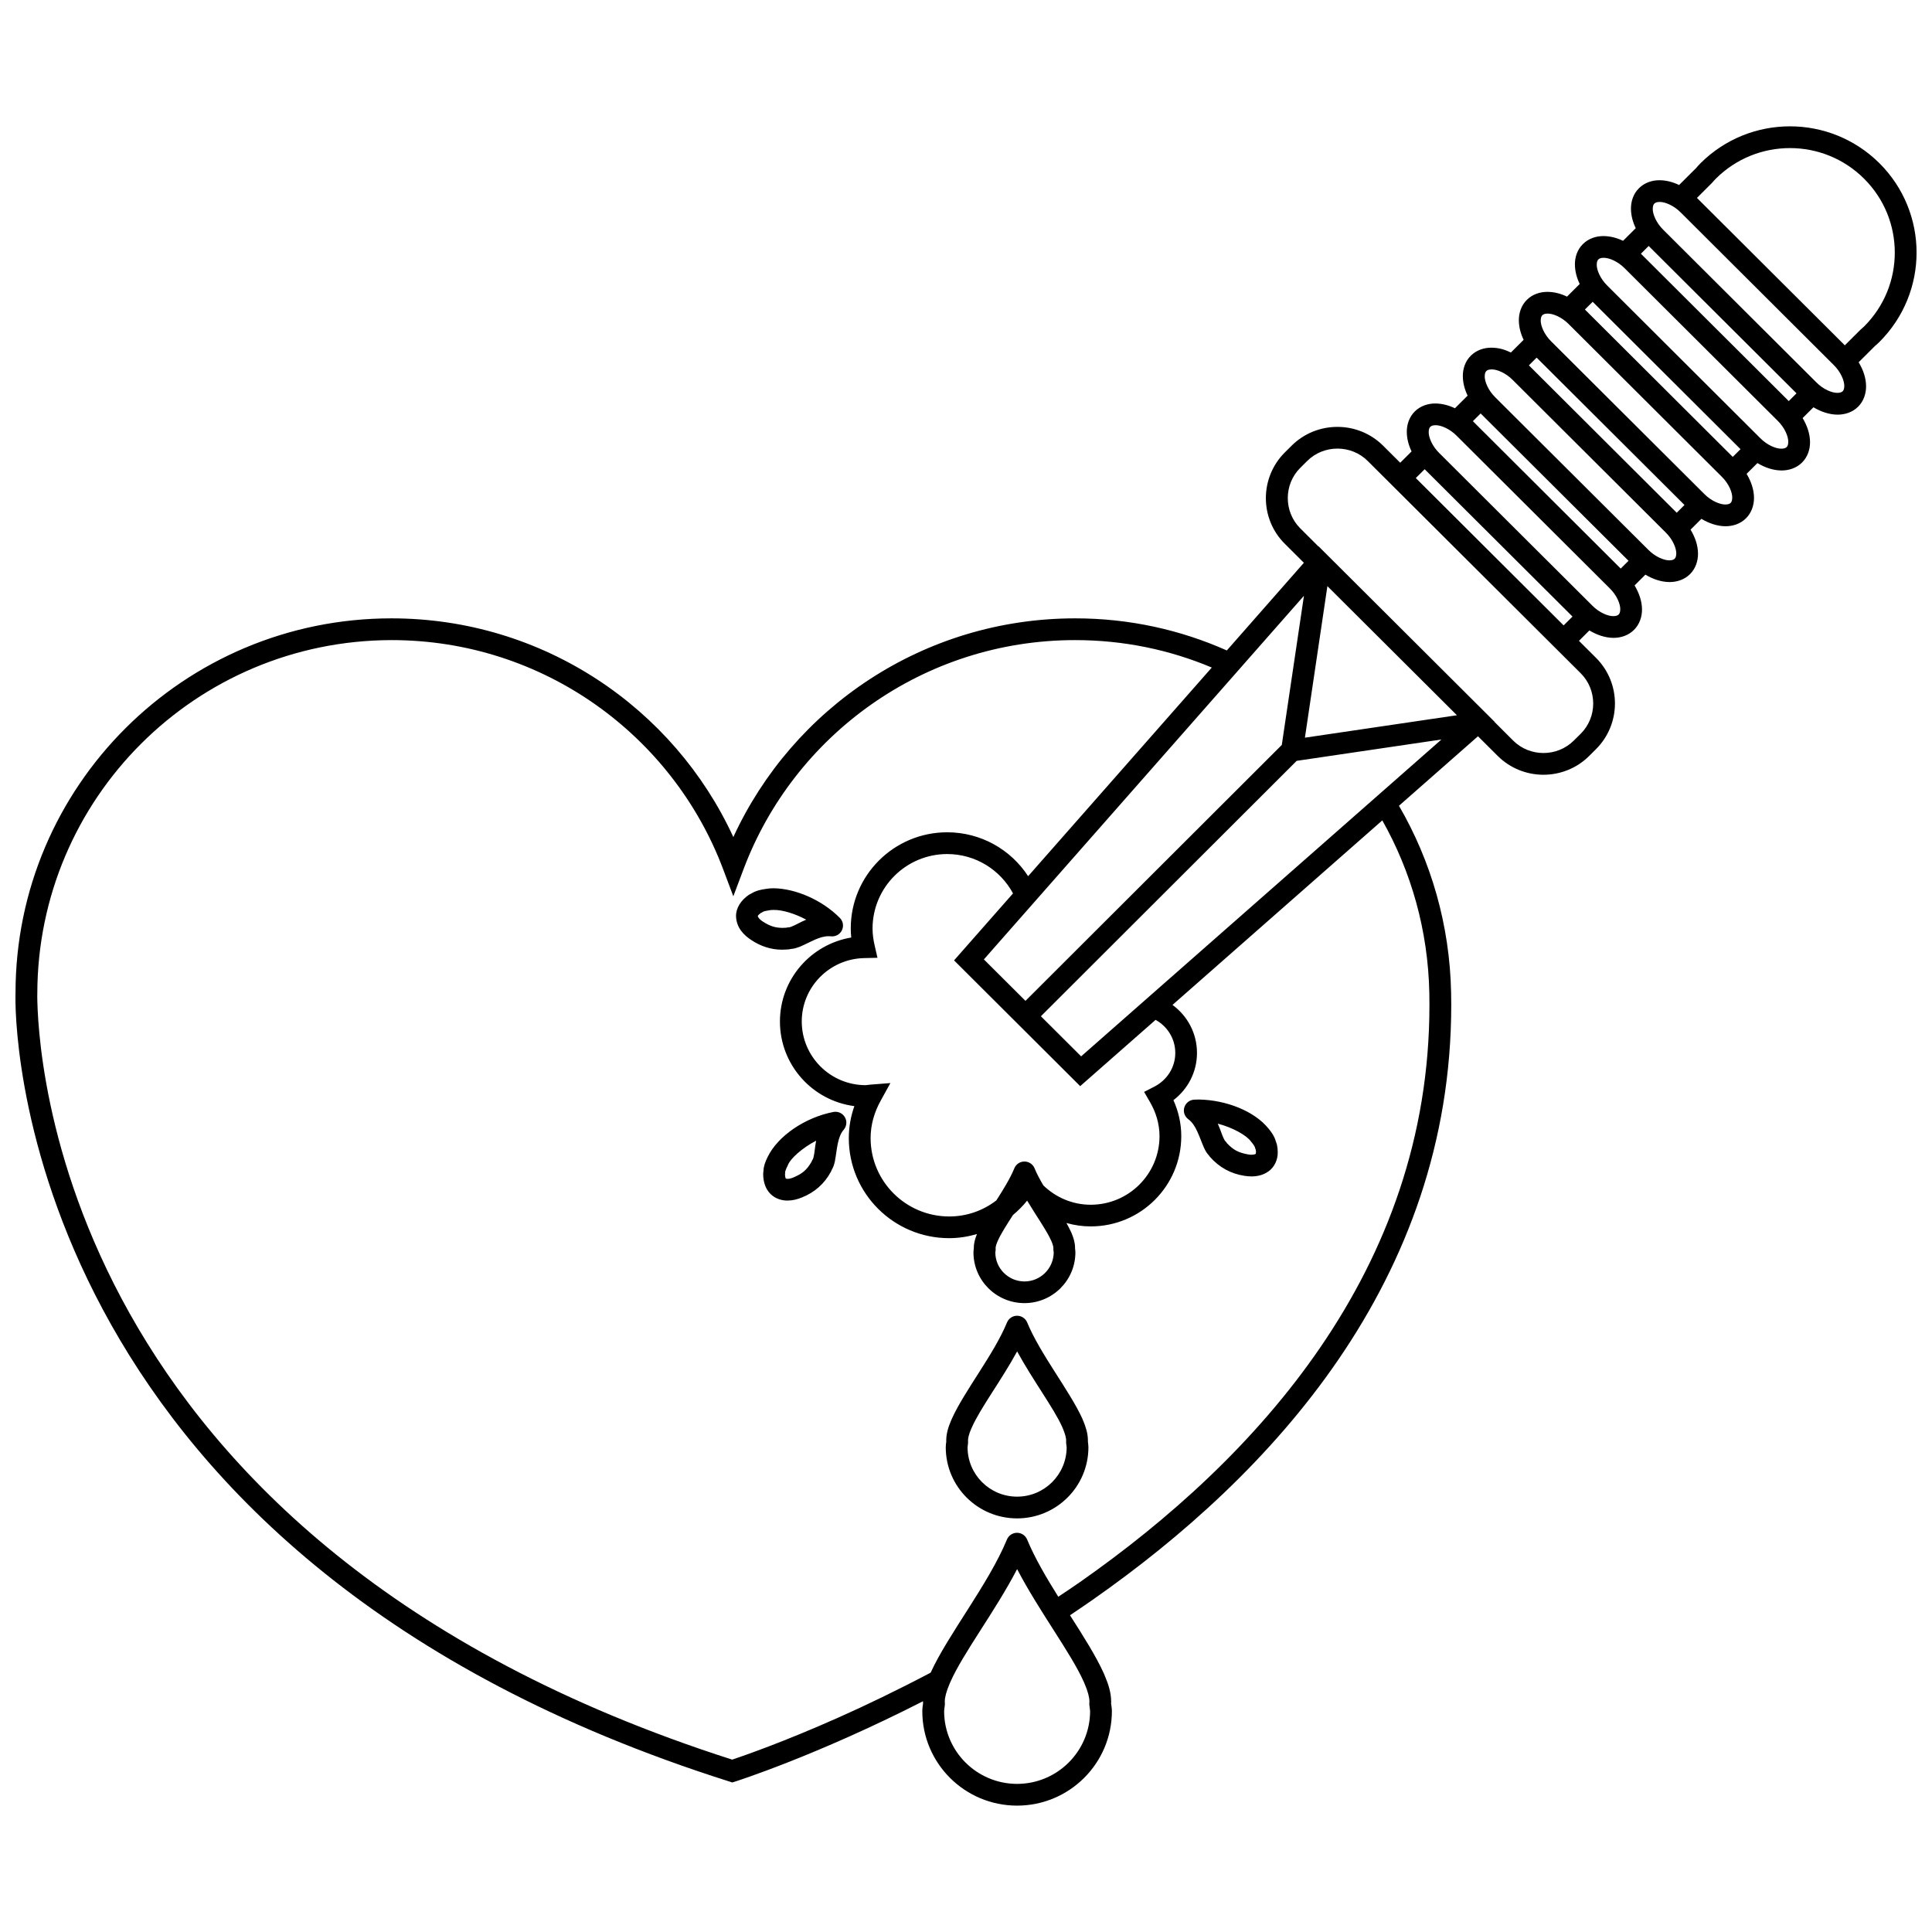 <?xml version="1.0" encoding="UTF-8"?>
<!-- Uploaded to: ICON Repo, www.svgrepo.com, Generator: ICON Repo Mixer Tools -->
<svg width="800px" height="800px" version="1.1" viewBox="144 144 512 512" xmlns="http://www.w3.org/2000/svg">
 <defs>
  <clipPath id="a">
   <path d="m148.09 177h503.81v446h-503.81z"/>
  </clipPath>
 </defs>
 <g clip-path="url(#a)">
  <path d="m413.54 546.39c10.434-0.004 18.898-8.438 18.902-18.844-0.012-0.699-0.102-1.18-0.133-1.473 0-0.117 0.004-0.246 0-0.371-0.012-1.852-0.57-3.57-1.316-5.363l-0.012 0.043-0.125-0.371c-3.375-7.43-11.168-17.125-14.648-25.555-0.449-1.074-1.5-1.77-2.672-1.77s-2.215 0.699-2.672 1.781c-3.449 8.414-11.273 18.105-14.629 25.547l-0.012 0.039c-0.035 0.066-0.102 0.203-0.172 0.391-0.746 1.754-1.277 3.441-1.289 5.25 0 0.117 0 0.258 0.004 0.41-0.043 0.293-0.125 0.754-0.133 1.434 0 10.422 8.461 18.848 18.906 18.852zm-13-20.574s-0.004-0.012-0.004-0.113c-0.012-0.547 0.25-1.703 0.863-3.09l0.023-0.055c0.027-0.051 0.066-0.129 0.117-0.246 2.207-5.055 7.832-12.504 12.012-20.176 4.137 7.602 9.684 14.984 11.953 20.035 0.055 0.156 0.113 0.27 0.133 0.34 0.016 0.043 0.023 0.039 0.023 0.039h0.004c0.637 1.512 0.891 2.625 0.875 3.152 0 0.09-0.004 0.164-0.004 0.23v0.492c0.082 0.715 0.152 1.082 0.141 1.121-0.023 7.227-5.891 13.078-13.133 13.082-7.254-0.004-13.117-5.856-13.129-13.082-0.016-0.035 0.055-0.398 0.129-1.121zm64.086-75.262c2.531 2.867 5.594 4.508 9.168 5.051 0.586 0.094 1.215 0.156 1.859 0.156 1.496-0.004 3.117-0.309 4.574-1.383 1.484-1.059 2.441-3.047 2.383-5.043 0.012-0.621-0.062-1.277-0.203-1.949l-0.055-0.219c-0.102-0.348-0.203-0.594-0.273-0.777-0.352-1.25-0.992-2.156-1.824-3.207-0.074-0.094-0.125-0.145-0.156-0.18-3.688-4.523-11.102-7.496-18.383-7.617-0.438 0-0.855 0.004-1.27 0.035-1.215 0.078-2.234 0.891-2.586 2.047-0.352 1.152 0.062 2.394 1.031 3.125 2.094 1.488 2.91 4.68 4.164 7.535 0.359 0.766 0.715 1.457 1.367 2.133 0.039 0.051 0.102 0.152 0.203 0.293zm10.898-4.043c0.012 0.012 0.023 0.027 0.027 0.039 0.012 0.012 0.016 0.027 0.035 0.043 0.117 0.156 0.207 0.258 0.258 0.309 0.273 0.348 0.449 0.609 0.559 0.805 0.066 0.102 0.102 0.184 0.117 0.23l0.012-0.004 0.113 0.387c0.062 0.168 0.117 0.309 0.141 0.387 0.051 0.246 0.062 0.461 0.062 0.633-0.043 0.449-0.062 0.371-0.09 0.449-0.039 0.051-0.461 0.234-1.098 0.23-0.262 0-0.586-0.027-0.918-0.09-2.543-0.465-3.867-1.16-5.574-2.957-0.043-0.074-0.117-0.184-0.234-0.332l-0.371-0.41h0.012c-0.051-0.078-0.129-0.219-0.223-0.41l-0.016-0.035c0.004 0.012 0.012 0.016 0.012 0.027-0.441-0.824-0.867-2.336-1.625-4.035 3.953 1.031 7.637 3.09 8.801 4.734zm-12.457 1.652-0.016-0.043c-0.004 0-0.004-0.004-0.012-0.012zm-116.74 6.137c-0.023 0.164-0.062 0.441-0.078 0.844 0.016 2.106 0.629 3.973 1.949 5.273 1.297 1.289 3.008 1.746 4.457 1.746h0.055c1.395-0.004 2.664-0.352 3.812-0.828 3.332-1.32 5.949-3.609 7.664-6.789l0.094-0.18c0.066-0.156 0.117-0.281 0.152-0.363 0.48-0.812 0.66-1.539 0.816-2.211l0.043-0.262c0.547-2.918 0.621-6.231 2.328-8.168 0.773-0.93 0.895-2.234 0.285-3.281-0.598-1.051-1.793-1.605-2.988-1.41-7.613 1.465-14.805 6.398-17.488 11.953l-0.043 0.082c-0.59 1.23-1.004 2.289-1.059 3.594zm5.738 0.16h0.035c0-0.004 0-0.023 0.074-0.25 0.062-0.207 0.172-0.5 0.332-0.828 0.062-0.102 0.168-0.293 0.281-0.586 0.645-1.754 3.801-4.578 7.496-6.5-0.348 1.801-0.41 3.32-0.645 4.141l-0.043 0.25c-0.023 0.082-0.078 0.262-0.113 0.352l0.012 0.004-0.309 0.547c-0.062 0.145-0.094 0.234-0.117 0.293-1.25 2.144-2.394 3.125-4.769 4.141-0.617 0.27-1.219 0.387-1.586 0.387-0.414-0.012-0.43-0.078-0.449-0.078 0.004 0-0.203-0.141-0.234-1.125 0.004-0.039 0.027-0.152 0.051-0.363zm-0.707-58.793c0.555 0 1.098-0.027 1.625-0.074l0.195-0.023c0.207-0.035 0.336-0.066 0.418-0.082 0.953-0.066 1.641-0.332 2.277-0.559l0.195-0.082 0.094-0.039c2.496-1.074 5.07-2.754 7.481-2.699 0.211 0 0.387 0.004 0.543 0.023 1.211 0.141 2.379-0.488 2.918-1.578 0.543-1.09 0.34-2.394-0.508-3.269-4.824-4.883-11.875-7.809-17.566-7.887-0.723 0-1.438 0.051-2.16 0.184-1.461 0.223-2.559 0.48-3.644 1.141-0.18 0.09-0.426 0.207-0.746 0.398-2.106 1.434-3.449 3.488-3.426 5.672 0.102 3.129 2.117 5.059 4.043 6.324 2.457 1.641 5.219 2.562 8.152 2.562h0.109zm-6.297-8.418c-0.23-0.312-0.234-0.465-0.234-0.465 0.023-0.004-0.145-0.117 0.789-0.828 0.039-0.016 0.152-0.074 0.301-0.141l0.359-0.219c0.129-0.062 0.605-0.219 1.227-0.301 0.035 0 0.207-0.012 0.539-0.09 0.133-0.023 0.527-0.062 0.984-0.062 2.227-0.051 5.594 0.941 8.625 2.574-1.684 0.723-2.984 1.516-3.789 1.797l-0.141 0.066c-0.195 0.074-0.352 0.117-0.441 0.141l-0.016 0.016h-0.043l-0.508 0.039c-0.168 0.035-0.293 0.066-0.363 0.082-0.363 0.027-0.699 0.039-0.992 0.039-1.914-0.023-3.262-0.438-5.133-1.633-0.531-0.324-0.945-0.715-1.164-1.016zm124.06-70.871c-12.25-5.453-25.812-8.508-40.176-8.508-40.223 0.004-74.871 23.762-90.602 57.961-15.742-34.199-50.383-57.953-90.598-57.961-55.027 0-99.633 44.457-99.633 99.289 0-0.062-0.016 0.289-0.016 0.953-0.156 13.082 4.859 149.62 189.1 207.98l0.875 0.281 0.879-0.281c0.113-0.039 21.379-6.801 49.648-21.242 0-0.039 0.012-0.074 0.012-0.113 0 0.055-0.012 0.117-0.012 0.168 0 0.18 0.004 0.379 0.016 0.609-0.051 0.402-0.184 1.035-0.195 1.961 0 13.82 11.25 25.035 25.117 25.035 13.867-0.004 25.113-11.211 25.125-25.035-0.016-0.941-0.156-1.578-0.207-1.98 0.012-0.195 0.016-0.391 0.016-0.586-0.016-2.285-0.707-4.539-1.719-6.898-0.062-0.164-0.117-0.297-0.152-0.363-0.016-0.043-0.023-0.043-0.023-0.043l-0.043-0.113c-2.066-4.59-5.441-9.898-8.973-15.434 1.992-1.332 3.992-2.688 5.984-4.082 47.258-33.051 95.031-84.566 95.051-157.64 0-1.074-0.016-2.148-0.035-3.203v-0.012c-0.348-18.059-5.336-34.988-13.82-49.586l20.941-18.418 5.219 5.199c3.336 3.332 7.742 5 12.129 5 4.379 0 8.793-1.664 12.137-5l1.797-1.793c3.344-3.332 5.016-7.731 5.016-12.09 0.004-4.367-1.672-8.766-5.016-12.098l-4.523-4.508 2.758-2.754c2.019 1.203 4.18 1.941 6.359 1.965h0.051c1.902 0 3.918-0.621 5.414-2.109l0.012-0.012c1.5-1.496 2.129-3.519 2.117-5.434-0.023-2.172-0.766-4.328-1.977-6.348 0 0 0 0.004 0.004 0.012l2.867-2.859c2.019 1.203 4.188 1.941 6.371 1.961h0.055c1.898 0 3.902-0.617 5.394-2.094l0.016-0.016c1.5-1.488 2.121-3.516 2.109-5.441-0.016-2.172-0.762-4.328-1.98-6.348 0.004 0 0.012 0 0.012 0.004l2.867-2.859c2.027 1.203 4.188 1.941 6.363 1.965h0.027c1.914 0 3.93-0.617 5.43-2.109l0.012-0.012c1.496-1.496 2.117-3.519 2.109-5.441-0.023-2.168-0.762-4.316-1.965-6.324l2.867-2.856c2.019 1.203 4.176 1.938 6.356 1.961h0.055c1.902 0 3.926-0.617 5.418-2.106l0.012-0.012c1.496-1.496 2.117-3.512 2.106-5.426-0.023-2.172-0.762-4.328-1.965-6.348l2.867-2.856c2.019 1.199 4.18 1.93 6.359 1.953h0.062c1.902 0 3.918-0.617 5.406-2.098l0.023-0.016c1.488-1.496 2.109-3.519 2.098-5.434-0.016-2.168-0.754-4.32-1.969-6.336l4.356-4.344c0.203-0.172 0.672-0.547 1.191-1.082 6.531-6.555 9.809-15.117 9.801-23.652 0.004-8.547-3.285-17.137-9.824-23.652-6.555-6.527-15.164-9.801-23.73-9.793-8.582-0.004-17.18 3.269-23.723 9.797-0.488 0.48-0.863 0.934-1.18 1.293l-4.477 4.457c-1.672-0.801-3.414-1.25-5.168-1.266-1.926-0.012-3.969 0.617-5.469 2.121-1.516 1.488-2.133 3.531-2.121 5.445 0.016 1.758 0.48 3.516 1.293 5.195-0.004-0.016-0.023-0.035-0.027-0.051l-3.359 3.348c-1.672-0.801-3.414-1.242-5.168-1.258-1.93-0.012-3.969 0.617-5.469 2.117-1.516 1.477-2.144 3.527-2.121 5.434 0.016 1.758 0.477 3.512 1.289 5.188-0.004-0.012-0.016-0.023-0.023-0.039l-3.359 3.344c-1.672-0.801-3.422-1.25-5.168-1.258-1.922-0.012-3.957 0.605-5.465 2.106-1.516 1.488-2.144 3.551-2.133 5.457 0.016 1.746 0.469 3.488 1.27 5.144l-3.359 3.348c0.027 0.012-0.234-0.074-0.211-0.062-1.695-0.816-3.176-1.18-4.949-1.199-1.93-0.012-3.973 0.617-5.477 2.121-1.516 1.488-2.133 3.531-2.117 5.441 0.016 1.742 0.465 3.481 1.266 5.144l-3.359 3.348s0.004 0.004 0.012 0.004c-1.68-0.801-3.426-1.254-5.184-1.27-1.922-0.012-3.957 0.617-5.465 2.109-1.516 1.496-2.137 3.543-2.121 5.457 0.016 1.758 0.48 3.516 1.293 5.195-0.004-0.016-0.023-0.035-0.027-0.051l-3.008 2.996-4.527-4.512c-3.336-3.324-7.746-5.004-12.129-4.992-4.383-0.004-8.805 1.664-12.141 5l-1.797 1.785c-3.332 3.324-5.012 7.727-5.012 12.098-0.004 4.359 1.668 8.766 5.016 12.09l5.059 5.043zm-52.656 59.82c-4.551-6.996-12.457-11.625-21.441-11.633-14.125 0-25.566 11.41-25.566 25.48 0 0.816 0.043 1.625 0.129 2.406-10.715 1.801-18.887 11.055-18.895 22.258 0 11.5 8.594 20.977 19.723 22.426-0.934 2.648-1.473 5.492-1.473 8.492 0.004 14.637 11.914 26.5 26.594 26.5 2.57 0 5.031-0.41 7.371-1.086-0.469 1.152-0.824 2.301-0.836 3.617 0 0.043-0.004 0.113 0 0.207-0.039 0.203-0.082 0.543-0.094 1.023 0 7.434 6.051 13.453 13.512 13.453 7.449 0 13.496-6.019 13.504-13.453-0.012-0.492-0.062-0.824-0.094-1.012 0-0.078 0.004-0.145 0.004-0.211-0.016-1.449-0.43-2.676-0.945-3.93-0.027-0.066-0.074-0.156-0.094-0.203 0 0-0.004-0.004-0.004-0.012l-0.016-0.023c-0.348-0.773-0.773-1.566-1.227-2.391 2.047 0.578 4.199 0.906 6.434 0.906 13.262 0 23.992-10.703 24-23.914 0-3.426-0.777-6.644-2.078-9.543 3.777-2.879 6.242-7.394 6.242-12.523 0-5.246-2.562-9.848-6.488-12.719l55.598-48.898c7.648 13.535 12.141 29.152 12.465 45.809 0.016 1.051 0.027 2.094 0.027 3.113 0.023 70.328-46.031 120.32-92.594 152.92-1.922 1.344-3.848 2.621-5.766 3.902-3.184-5.094-6.231-10.273-8.262-15.18-0.453-1.07-1.512-1.773-2.676-1.77-1.172 0-2.215 0.707-2.664 1.773-4.863 11.801-15.629 25.207-20.219 35.293-8.863 4.668-17.168 8.656-24.434 11.891-14.695 6.543-25.191 10.156-28.164 11.156-180.42-57.77-184.01-190.18-184.16-202.21 0-0.582 0.012-0.824 0.012-0.824 0.094-51.77 42.02-93.559 93.855-93.652 40.238-0.004 74.535 25.246 87.891 60.703l2.703 7.188 2.711-7.188c13.34-35.453 47.648-60.711 87.891-60.703 12.879 0 25.09 2.594 36.195 7.273zm14.898 213.85 0.051 0.125c0.879 2.008 1.305 3.711 1.289 4.731 0 0.141-0.004 0.281-0.016 0.402v0.48c0.094 0.945 0.211 1.504 0.203 1.691-0.027 10.637-8.684 19.258-19.348 19.273-10.676-0.016-19.324-8.637-19.34-19.273-0.016-0.184 0.094-0.746 0.195-1.691l-0.004-0.582c-0.004-0.062-0.012-0.145-0.012-0.297-0.016-1.012 0.41-2.711 1.289-4.727l0.027-0.078c0.016-0.039 0.078-0.152 0.168-0.363 3.312-7.566 11.879-18.734 17.68-29.91 5.789 11.133 14.293 22.27 17.672 29.883 0.059 0.176 0.113 0.281 0.145 0.336zm90.188-321.7 39.18 39.051-2.352 2.34-39.18-39.051zm-31.992 33.539-5.871 39.531-67.926 67.82-11.023-10.984zm-74.055 181.71c-4.269-0.004-7.731-3.453-7.734-7.703-0.016-0.004 0.016-0.094 0.09-0.617l-0.016-0.609h0.012c-0.012-0.141 0.113-0.816 0.492-1.668l0.012-0.027c0.027-0.051 0.055-0.117 0.102-0.219 0.793-1.797 2.305-4.137 3.984-6.762 1.371-1.141 2.637-2.418 3.758-3.812 2.512 4.188 5.25 8.031 6.394 10.66v-0.004c0.023 0.051 0.043 0.09 0.055 0.117 0.391 0.922 0.52 1.578 0.504 1.723v0.555c0.066 0.566 0.09 0.668 0.09 0.672-0.035 4.234-3.488 7.688-7.742 7.695zm39.957-60.562c0 3.906-2.246 7.242-5.559 8.945l-2.703 1.383 1.527 2.633c1.602 2.742 2.551 5.805 2.559 9.113-0.023 10.027-8.156 18.145-18.223 18.16-4.891 0-9.285-1.965-12.562-5.121-0.918-1.562-1.742-3.102-2.34-4.562-0.453-1.074-1.504-1.773-2.676-1.77-1.16 0-2.215 0.695-2.664 1.773-1.098 2.688-2.926 5.637-4.781 8.535-3.469 2.664-7.781 4.254-12.5 4.254-11.492-0.023-20.797-9.293-20.82-20.746 0-3.594 0.996-6.906 2.664-9.93l2.582-4.68-5.336 0.418c-0.785 0.078-1.16 0.152-1.238 0.141-9.336-0.023-16.898-7.551-16.918-16.867-0.004-9.168 7.367-16.609 16.535-16.809l3.531-0.082-0.785-3.43c-0.32-1.434-0.52-2.883-0.52-4.34 0.023-10.895 8.863-19.711 19.793-19.723 7.547 0.012 14.094 4.231 17.434 10.43l-15.625 17.75 33.426 33.328 2.039-1.793 17.941-15.773c3.109 1.711 5.219 4.977 5.219 8.762zm-24.949 0.91-10.664-10.629 67.785-67.684 38.367-5.66zm59.305-84.453 5.957-40.16 34.328 34.215zm71.27 0.754c-2.211 2.207-5.117 3.309-8.051 3.309s-5.84-1.102-8.043-3.305l-2.691-2.688-2.266-2.266 0.035-0.027-46.648-46.5-0.035 0.039-4.793-4.781c-2.215-2.207-3.312-5.094-3.32-8.023 0-2.926 1.102-5.82 3.32-8.027l1.793-1.785c2.215-2.211 5.121-3.312 8.055-3.312 2.926 0 5.832 1.098 8.043 3.309l56.41 56.223c2.215 2.207 3.312 5.094 3.32 8.023 0 2.918-1.102 5.812-3.32 8.023zm11.867-33.391c-0.23 0.219-0.594 0.418-1.379 0.426-1.379 0.035-3.723-0.883-5.602-2.793l-40.539-40.406c-1.93-1.883-2.848-4.223-2.816-5.586 0.012-0.805 0.207-1.16 0.418-1.371 0.234-0.234 0.598-0.43 1.387-0.441h0.066c1.383 0 3.684 0.918 5.555 2.809l40.527 40.395c1.93 1.875 2.848 4.211 2.816 5.586-0.008 0.793-0.207 1.16-0.434 1.383zm-38.629-51.238 2.059-2.047 39.191 39.047-2.07 2.059zm53.477 36.461c-0.23 0.207-0.582 0.41-1.371 0.418-1.383 0.027-3.738-0.891-5.621-2.801l-40.539-40.391c-1.922-1.887-2.84-4.231-2.805-5.598 0.012-0.805 0.207-1.152 0.418-1.367 0.234-0.234 0.594-0.426 1.395-0.441h0.078c1.383 0 3.68 0.918 5.535 2.805l40.523 40.395c1.922 1.883 2.844 4.223 2.816 5.598-0.016 0.77-0.207 1.141-0.43 1.383zm-38.633-51.254 2.055-2.047 39.184 39.051-2.059 2.055zm53.461 36.457c-0.211 0.207-0.578 0.402-1.367 0.414-1.379 0.035-3.734-0.891-5.613-2.789l-40.535-40.398c-1.926-1.883-2.844-4.227-2.809-5.594 0.012-0.805 0.211-1.152 0.418-1.367 0.246-0.234 0.605-0.43 1.395-0.441h0.082c1.379 0 3.668 0.914 5.535 2.801l40.523 40.398c1.926 1.883 2.832 4.211 2.801 5.582-0.004 0.777-0.207 1.16-0.43 1.395zm2.625-14.246-2.059 2.047-39.18-39.055 2.059-2.047zm12.238-0.559c-0.234 0.223-0.598 0.418-1.395 0.43-1.379 0.035-3.727-0.883-5.613-2.793l-40.512-40.395c-1.93-1.887-2.859-4.231-2.82-5.598 0.012-0.801 0.207-1.141 0.414-1.355 0.246-0.234 0.605-0.438 1.398-0.441h0.078c1.387 0 3.68 0.918 5.535 2.801l40.535 40.398c1.914 1.875 2.828 4.215 2.793 5.598-0.008 0.773-0.203 1.137-0.414 1.355zm2.602-14.238-2.055 2.055-39.184-39.051 2.059-2.055zm12.23-0.547c-0.219 0.211-0.594 0.41-1.383 0.426-1.379 0.027-3.727-0.883-5.602-2.793l-40.539-40.406c-1.914-1.883-2.84-4.215-2.805-5.586 0.012-0.805 0.207-1.16 0.418-1.371 0.246-0.234 0.594-0.43 1.387-0.441h0.082c1.371 0 3.672 0.918 5.543 2.805l40.512 40.391c1.93 1.887 2.844 4.227 2.816 5.598-0.008 0.773-0.203 1.145-0.43 1.379zm-38.617-51.242 3.945-3.934c0.5-0.559 0.789-0.895 1.047-1.148 5.445-5.426 12.535-8.121 19.66-8.121 7.113 0 14.207 2.699 19.645 8.113 5.43 5.414 8.133 12.477 8.133 19.582 0 7.094-2.703 14.164-8.133 19.582l-1.023 0.918-4.086 4.074z"/>
 </g>
</svg>